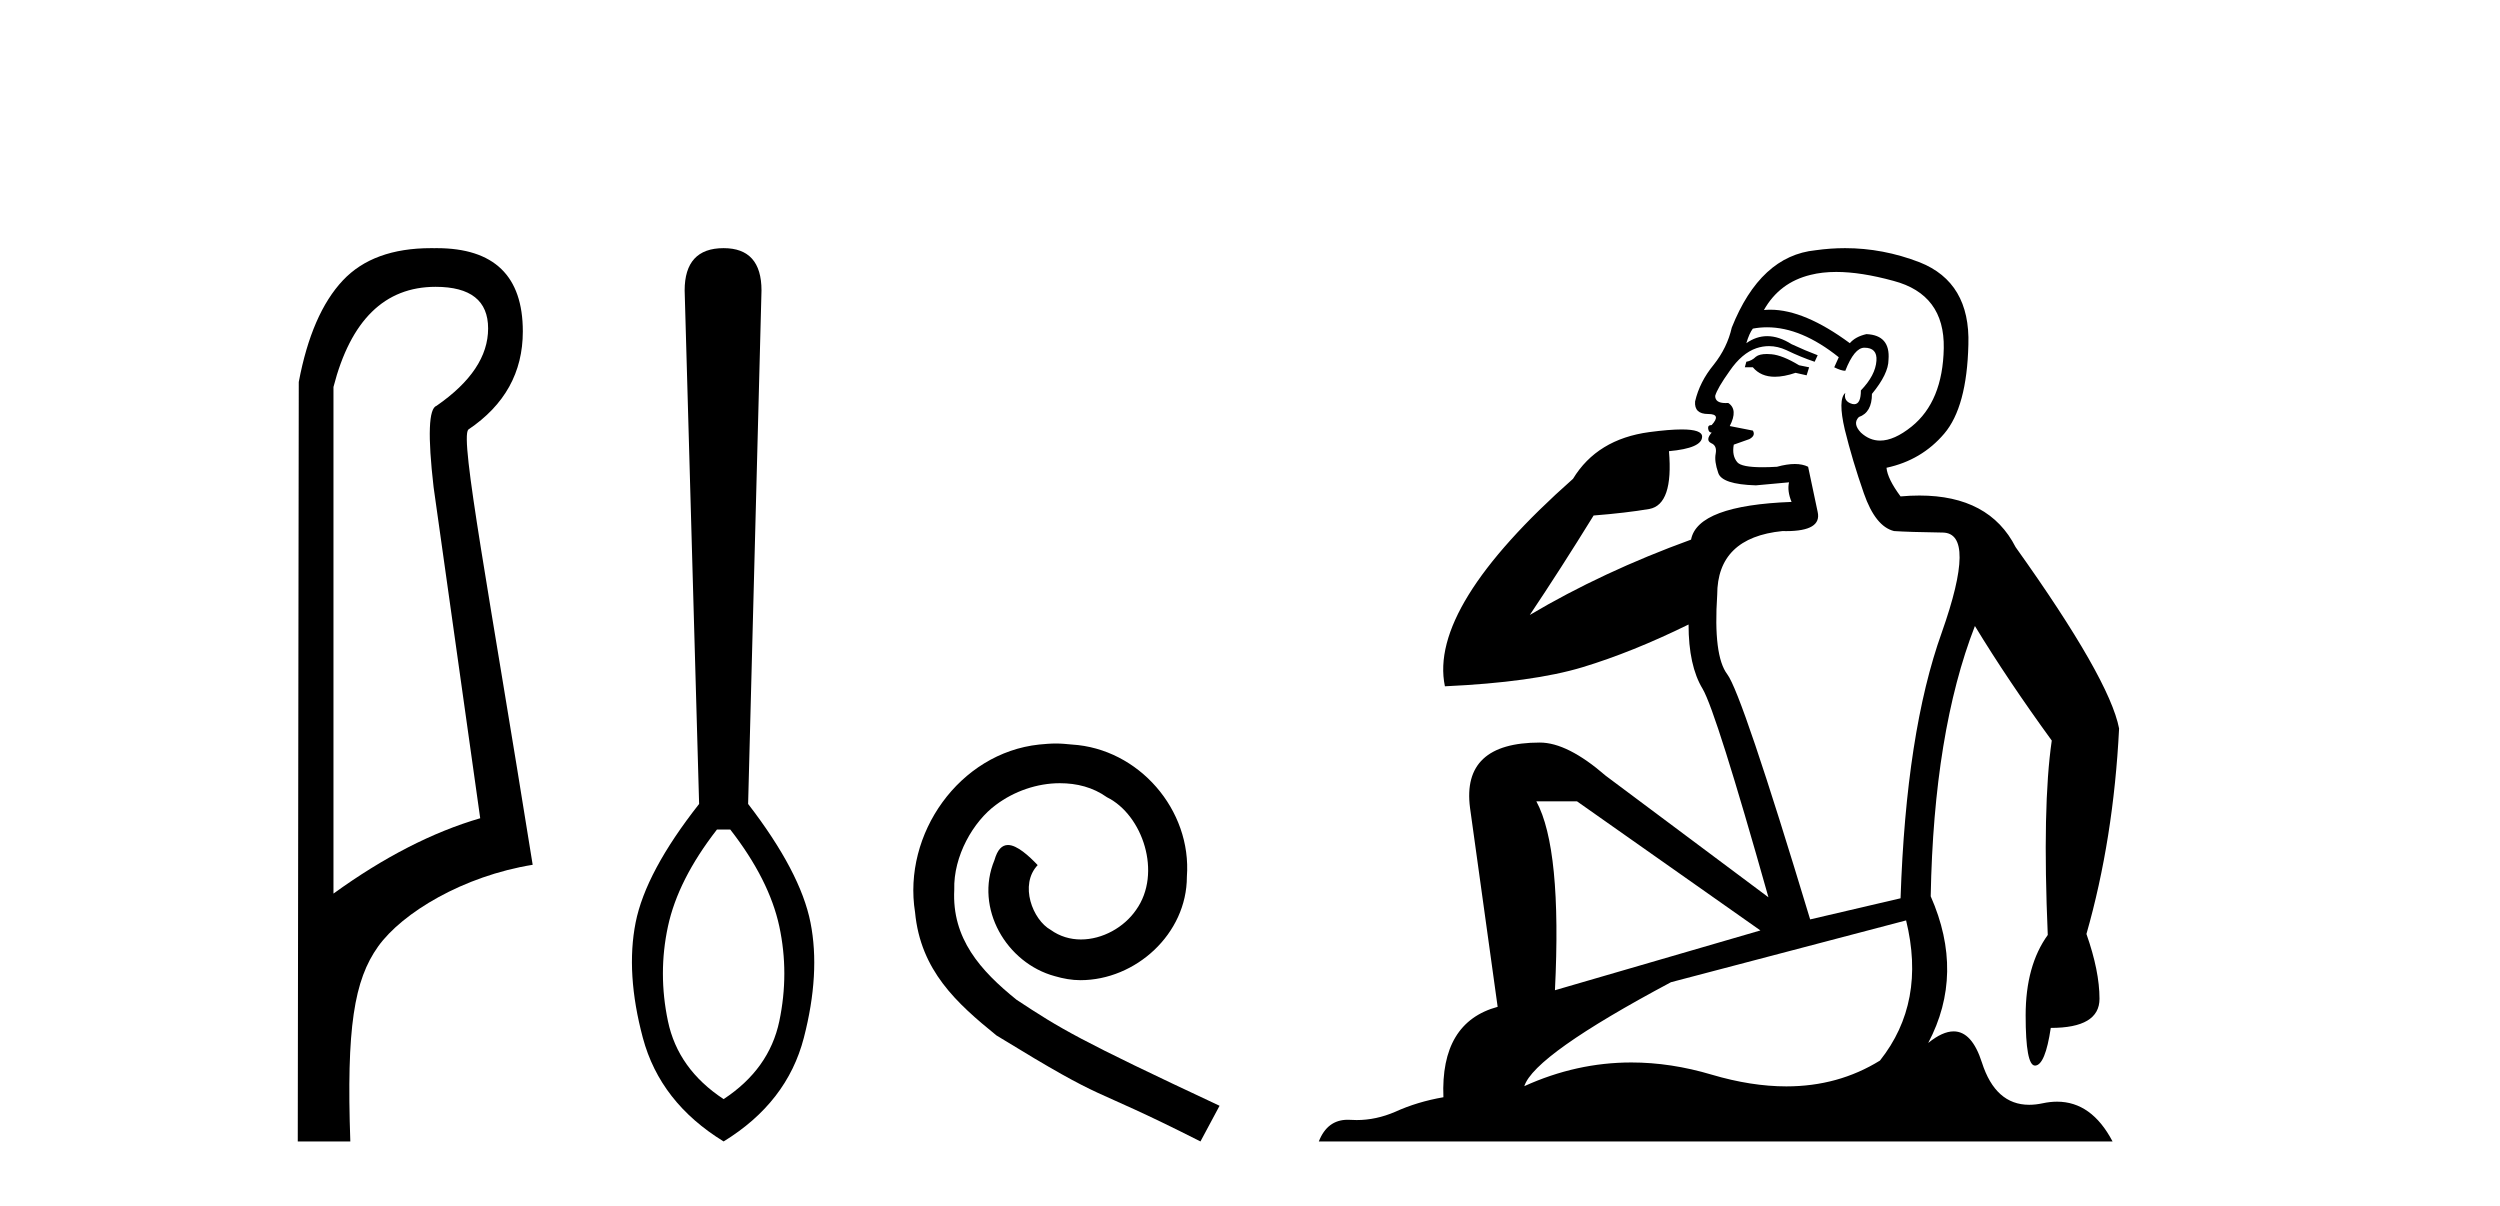 <?xml version='1.0' encoding='UTF-8' standalone='yes'?><svg xmlns='http://www.w3.org/2000/svg' xmlns:xlink='http://www.w3.org/1999/xlink' width='85.0' height='41.0' ><path d='M 14.81 9.752 C 16.001 9.752 16.596 10.224 16.596 11.168 C 16.596 12.112 16.012 12.988 14.843 13.797 C 14.574 13.887 14.54 14.809 14.742 16.562 L 16.327 27.82 C 14.709 28.292 13.046 29.146 11.338 30.382 L 11.338 13.157 C 11.922 10.887 13.079 9.752 14.81 9.752 ZM 14.658 8.437 C 13.345 8.437 12.345 8.802 11.658 9.533 C 10.95 10.286 10.45 11.438 10.158 12.988 L 10.124 38.809 L 11.911 38.809 C 11.776 34.944 12.038 33.325 12.858 32.178 C 13.679 31.032 15.752 29.785 18.111 29.403 C 16.628 20.122 15.63 14.921 15.922 14.606 C 17.158 13.775 17.776 12.663 17.776 11.269 C 17.776 9.381 16.799 8.437 14.845 8.437 C 14.822 8.437 14.799 8.438 14.776 8.438 C 14.736 8.437 14.697 8.437 14.658 8.437 Z' style='fill:#000000;stroke:none' /><path d='M 24.83 28.205 C 25.714 29.342 26.269 30.44 26.497 31.5 C 26.724 32.561 26.724 33.634 26.497 34.719 C 26.269 35.805 25.638 36.689 24.603 37.37 C 23.568 36.689 22.937 35.805 22.71 34.719 C 22.482 33.634 22.482 32.561 22.71 31.5 C 22.937 30.44 23.492 29.342 24.376 28.205 ZM 24.603 8.437 C 23.719 8.437 23.278 8.917 23.278 9.876 L 23.77 27.334 C 22.558 28.875 21.839 30.219 21.611 31.368 C 21.384 32.516 21.466 33.823 21.857 35.287 C 22.249 36.752 23.164 37.926 24.603 38.809 C 26.042 37.926 26.951 36.752 27.33 35.287 C 27.709 33.823 27.784 32.516 27.557 31.368 C 27.33 30.219 26.623 28.875 25.436 27.334 L 25.891 9.876 C 25.891 8.917 25.462 8.437 24.603 8.437 Z' style='fill:#000000;stroke:none' /><path d='M 35.896 25.279 C 35.708 25.279 35.52 25.297 35.332 25.314 C 32.616 25.604 30.685 28.354 31.112 31.019 C 31.3 33.001 32.53 34.111 33.88 35.205 C 37.894 37.665 36.767 36.759 40.816 38.809 L 41.465 37.596 C 36.647 35.341 36.067 34.983 34.563 33.992 C 33.333 33.001 32.359 31.908 32.445 30.251 C 32.411 29.106 33.094 27.927 33.863 27.364 C 34.478 26.902 35.264 26.629 36.032 26.629 C 36.613 26.629 37.16 26.766 37.638 27.107 C 38.851 27.705 39.517 29.687 38.629 30.934 C 38.219 31.532 37.484 31.942 36.75 31.942 C 36.391 31.942 36.032 31.839 35.725 31.617 C 35.11 31.276 34.649 30.08 35.281 29.414 C 34.99 29.106 34.58 28.73 34.273 28.73 C 34.068 28.73 33.914 28.884 33.812 29.243 C 33.128 30.883 34.222 32.745 35.862 33.189 C 36.152 33.274 36.442 33.326 36.733 33.326 C 38.612 33.326 40.354 31.754 40.354 29.807 C 40.525 27.534 38.714 25.45 36.442 25.314 C 36.272 25.297 36.084 25.279 35.896 25.279 Z' style='fill:#000000;stroke:none' /><path d='M 60.073 12.036 Q 59.819 12.036 59.7 12.129 Q 59.563 12.266 59.375 12.3 L 59.324 12.488 L 59.597 12.488 Q 59.867 12.81 60.345 12.81 Q 60.654 12.81 61.049 12.676 L 61.425 12.761 L 61.51 12.488 L 61.169 12.419 Q 60.605 12.078 60.229 12.044 Q 60.146 12.036 60.073 12.036 ZM 62.432 9.246 Q 63.271 9.246 64.38 9.55 Q 66.122 10.011 66.088 11.839 Q 66.054 13.649 64.995 14.503 Q 64.401 14.98 63.924 14.98 Q 63.564 14.98 63.27 14.708 Q 62.979 14.401 63.201 14.179 Q 63.646 14.025 63.646 13.393 Q 64.209 12.71 64.209 12.232 Q 64.277 11.395 63.458 11.36 Q 63.082 11.446 62.894 11.668 Q 61.351 10.53 60.192 10.53 Q 60.081 10.53 59.973 10.541 L 59.973 10.541 Q 60.503 9.601 61.562 9.345 Q 61.953 9.246 62.432 9.246 ZM 60.079 11.128 Q 61.246 11.128 62.518 12.146 L 62.364 12.488 Q 62.604 12.607 62.74 12.607 Q 63.048 11.822 63.389 11.822 Q 63.833 11.822 63.799 12.266 Q 63.765 12.761 63.27 13.274 Q 63.27 13.743 63.042 13.743 Q 63.013 13.743 62.979 13.735 Q 62.672 13.649 62.74 13.359 L 62.74 13.359 Q 62.484 13.581 62.723 14.606 Q 62.979 15.648 63.372 16.775 Q 63.765 17.902 64.397 18.056 Q 64.892 18.09 66.054 18.107 Q 67.215 18.124 66.02 21.506 Q 64.807 24.888 64.619 30.542 L 61.545 31.26 Q 59.222 23.573 58.726 22.924 Q 58.248 22.292 58.385 20.225 Q 58.385 18.278 60.605 18.056 Q 60.669 18.058 60.73 18.058 Q 61.947 18.058 61.801 17.407 Q 61.664 16.741 61.476 15.87 Q 61.288 15.776 61.024 15.776 Q 60.759 15.776 60.417 15.87 Q 60.144 15.886 59.925 15.886 Q 59.212 15.886 59.068 15.716 Q 58.88 15.494 58.948 15.118 L 59.478 14.93 Q 59.7 14.811 59.597 14.64 L 58.812 14.486 Q 59.102 13.923 58.76 13.701 Q 58.711 13.704 58.667 13.704 Q 58.316 13.704 58.316 13.461 Q 58.385 13.205 58.812 12.607 Q 59.222 12.01 59.717 11.839 Q 59.93 11.768 60.144 11.768 Q 60.443 11.768 60.742 11.907 Q 61.237 12.146 61.698 12.3 L 61.801 12.078 Q 61.391 11.924 60.913 11.702 Q 60.48 11.429 60.084 11.429 Q 59.714 11.429 59.375 11.668 Q 59.478 11.326 59.597 11.173 Q 59.836 11.128 60.079 11.128 ZM 53.619 27.246 L 59.854 31.635 L 52.868 33.668 Q 53.107 28.851 52.236 27.246 ZM 64.807 31.294 Q 65.49 34.078 63.919 36.059 Q 62.501 36.937 60.736 36.937 Q 59.545 36.937 58.197 36.538 Q 56.807 36.124 55.468 36.124 Q 53.597 36.124 51.826 36.93 Q 52.167 35.871 56.813 33.395 L 64.807 31.294 ZM 62.732 8.437 Q 62.235 8.437 61.732 8.508 Q 59.854 8.696 58.88 11.138 Q 58.726 11.822 58.265 12.402 Q 57.787 12.983 57.633 13.649 Q 57.599 14.076 58.077 14.076 Q 58.538 14.076 58.197 14.452 Q 58.06 14.452 58.077 14.572 Q 58.094 14.708 58.197 14.708 Q 57.975 14.965 58.18 15.067 Q 58.385 15.152 58.333 15.426 Q 58.282 15.682 58.419 16.075 Q 58.538 16.468 59.7 16.502 L 60.827 16.399 L 60.827 16.399 Q 60.759 16.69 60.913 17.065 Q 57.718 17.185 57.496 18.347 Q 54.49 19.44 52.013 20.909 Q 53.055 19.354 54.183 17.527 Q 55.276 17.441 56.079 17.305 Q 56.899 17.151 56.745 15.34 Q 57.872 15.238 57.872 14.845 Q 57.872 14.601 57.179 14.601 Q 56.757 14.601 56.079 14.691 Q 54.302 14.93 53.482 16.28 Q 48.563 20.635 49.127 23.334 Q 52.116 23.197 53.807 22.685 Q 55.498 22.173 57.411 21.233 Q 57.411 22.634 57.889 23.42 Q 58.35 24.205 60.127 30.508 L 54.593 26.374 Q 53.295 25.247 52.355 25.247 Q 49.69 25.247 49.981 27.468 L 50.92 34.232 Q 48.973 34.761 49.076 37.306 Q 48.187 37.46 47.436 37.802 Q 46.787 38.082 46.125 38.082 Q 46.02 38.082 45.916 38.075 Q 45.869 38.072 45.823 38.072 Q 45.128 38.072 44.84 38.809 L 71.827 38.809 Q 71.116 37.457 69.941 37.457 Q 69.706 37.457 69.453 37.511 Q 69.21 37.563 68.992 37.563 Q 67.846 37.563 67.386 36.128 Q 67.047 35.067 66.424 35.067 Q 66.044 35.067 65.559 35.461 Q 66.805 33.104 65.644 30.474 Q 65.746 24.888 67.147 21.284 Q 68.257 23.112 69.76 25.179 Q 69.436 27.399 69.624 31.789 Q 68.872 32.831 68.872 34.522 Q 68.872 36.23 69.19 36.23 Q 69.194 36.23 69.197 36.23 Q 69.538 36.213 69.726 34.949 Q 71.383 34.949 71.383 33.958 Q 71.383 33.019 70.939 31.755 Q 71.861 28.527 72.049 24.769 Q 71.725 23.078 68.531 18.603 Q 67.638 16.848 65.259 16.848 Q 64.952 16.848 64.619 16.878 Q 64.175 16.28 64.141 15.904 Q 65.336 15.648 66.105 14.742 Q 66.874 13.837 66.925 11.719 Q 66.993 9.601 65.268 8.918 Q 64.022 8.437 62.732 8.437 Z' style='fill:#000000;stroke:none' /></svg>
